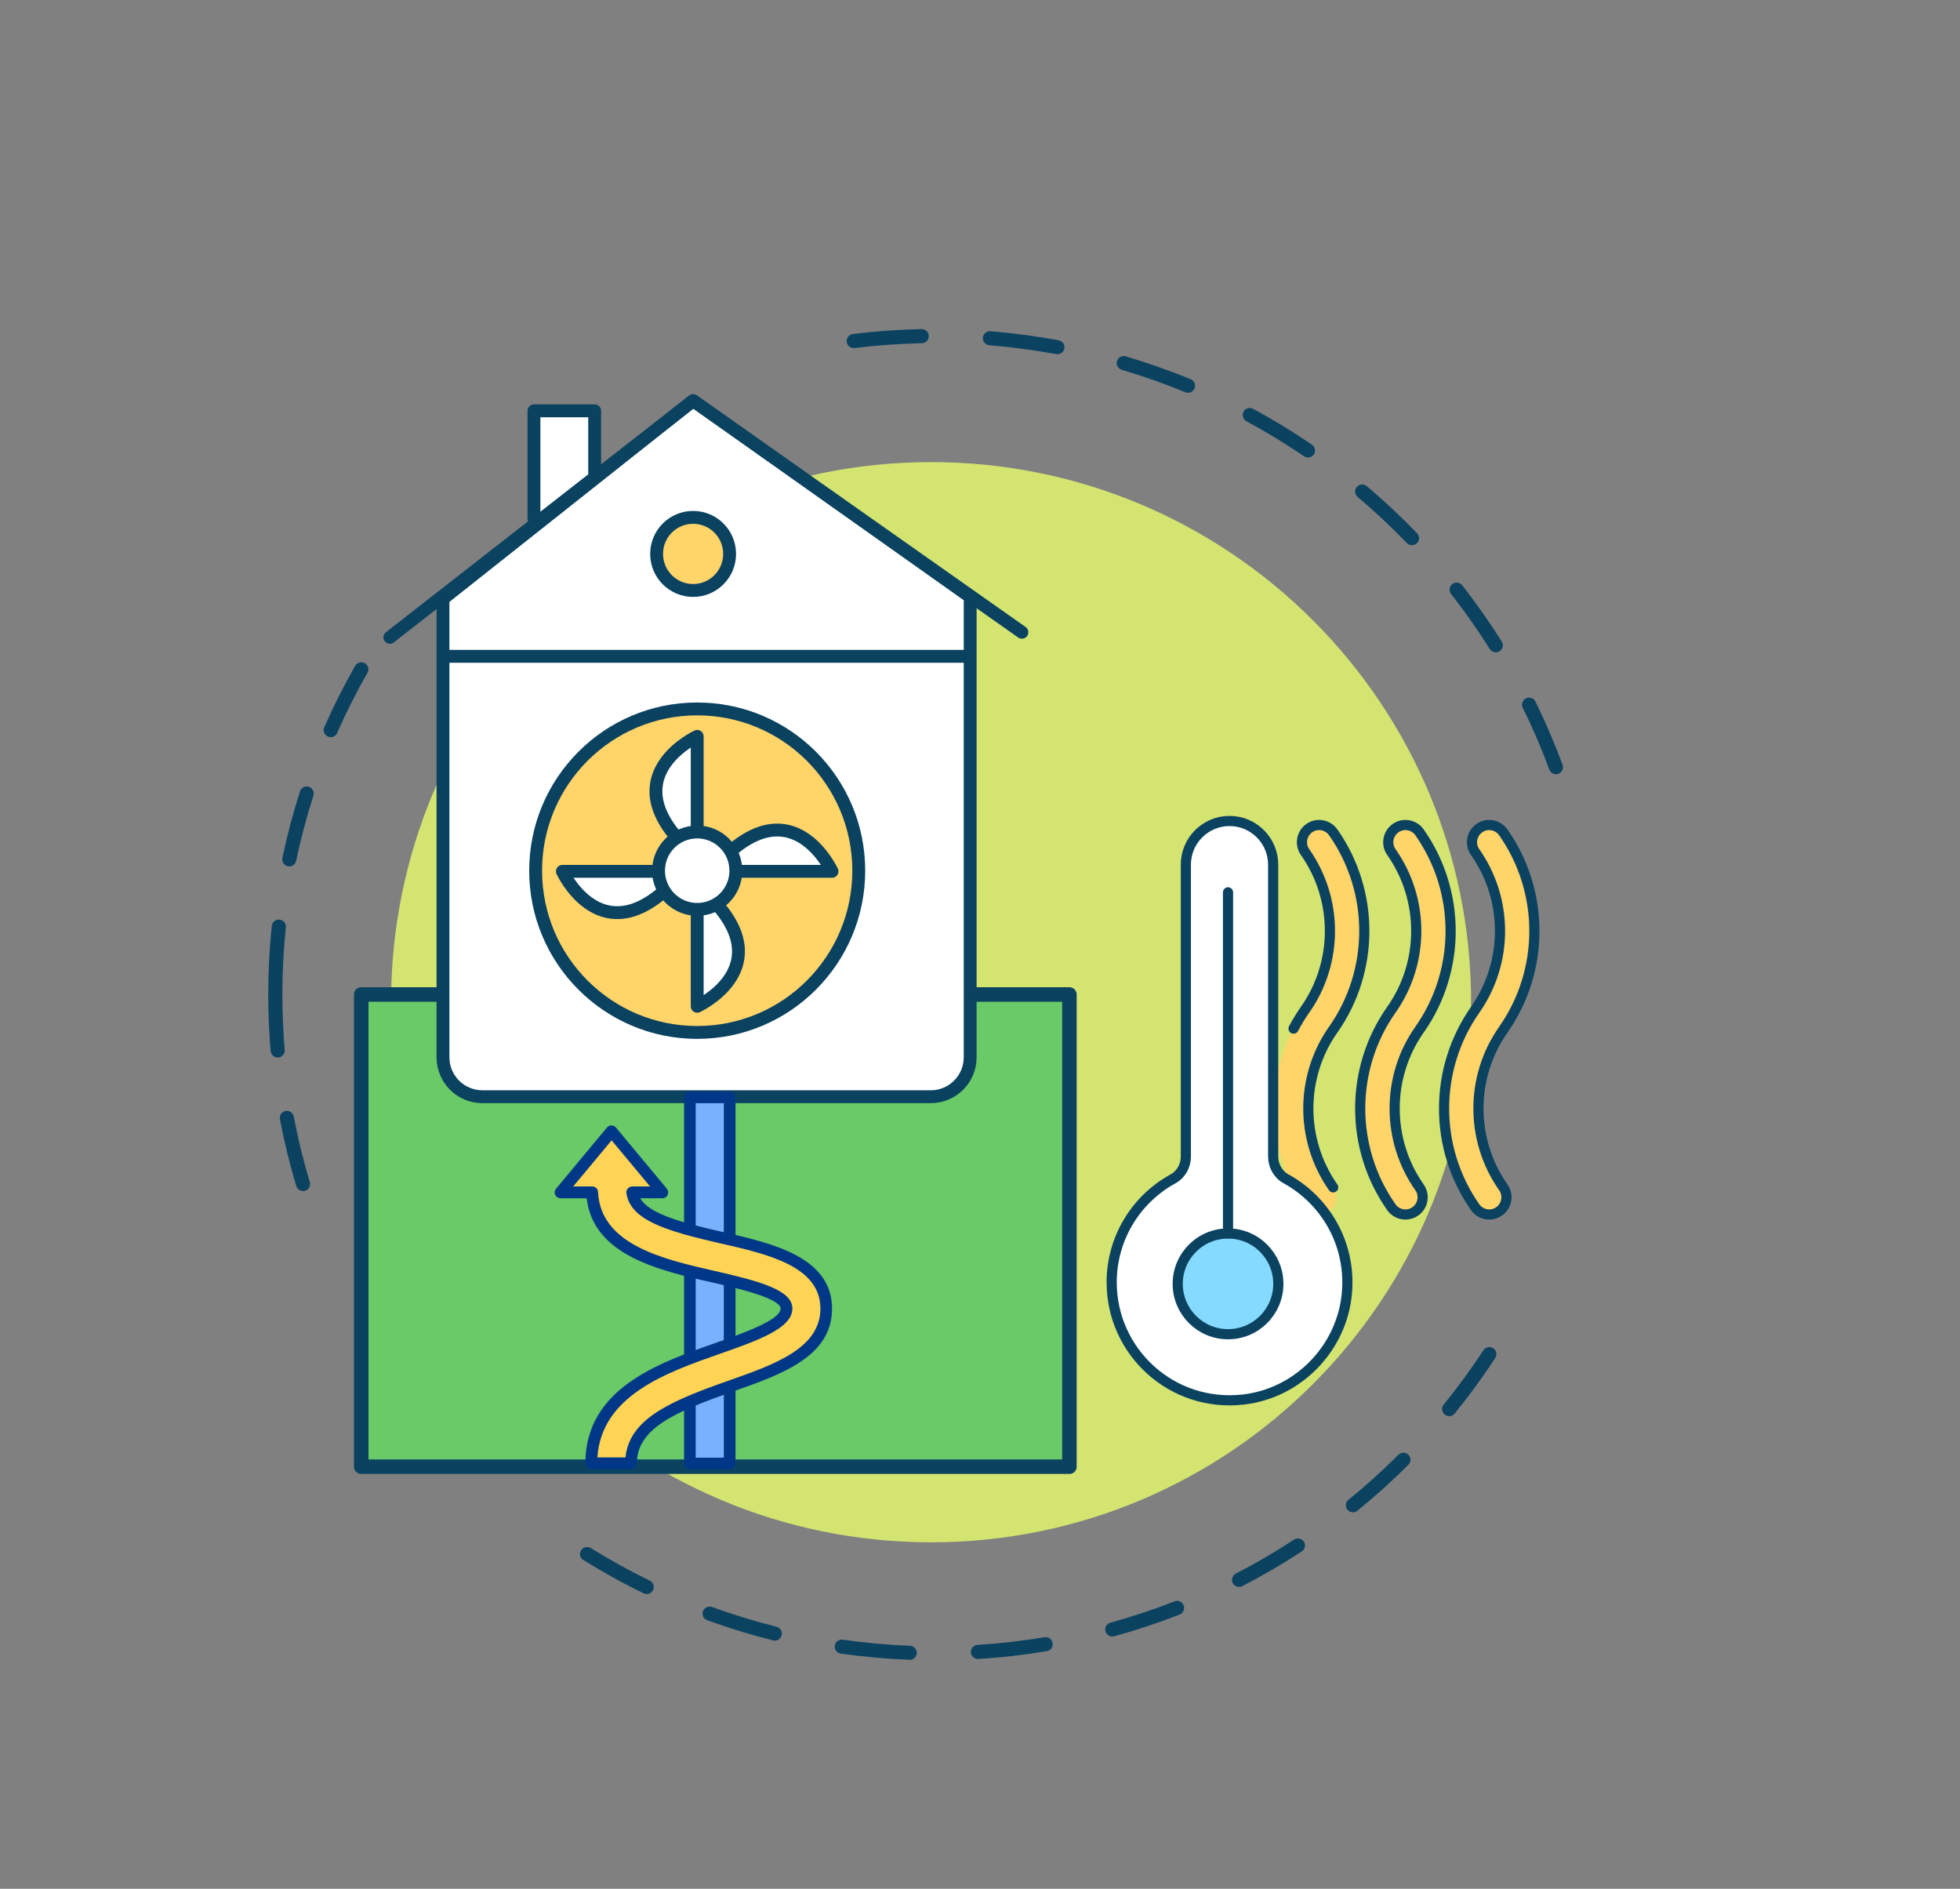 <svg width="274" height="264" viewBox="0 0 274 264" fill="none" xmlns="http://www.w3.org/2000/svg">
<rect x="0" y="0" width="274" height="264" fill="#808080" stroke="none"/>
<g clip-path="url(#clip0_796_3072)">
<path d="M130.16 215.57C171.852 215.57 205.65 181.772 205.65 140.08C205.65 98.388 171.852 64.59 130.16 64.59C88.468 64.59 54.67 98.388 54.67 140.08C54.67 181.772 88.468 215.57 130.16 215.57Z" fill="#D4E471"/>
<path d="M149.5 139H50.5V205H149.5V139Z" fill="#69CA67" stroke="#0B4260" stroke-width="2.03" stroke-linecap="round" stroke-linejoin="round"/>
<path d="M127.174 231.988H127.136C123.925 231.865 120.69 231.569 117.541 231.126C116.997 231.052 116.627 230.547 116.701 230.017C116.775 229.476 117.269 229.094 117.812 229.18C120.9 229.623 124.061 229.907 127.211 230.03C127.754 230.054 128.174 230.51 128.162 231.052C128.137 231.581 127.705 232 127.174 232V231.988ZM136.708 231.877C136.189 231.877 135.757 231.471 135.72 230.953C135.683 230.412 136.103 229.944 136.646 229.907C139.771 229.71 142.932 229.353 146.02 228.835C146.563 228.749 147.069 229.106 147.156 229.648C147.242 230.19 146.884 230.695 146.341 230.781C143.179 231.31 139.968 231.68 136.769 231.877C136.745 231.877 136.732 231.877 136.708 231.877ZM108.327 229.303C108.253 229.303 108.167 229.303 108.08 229.279C104.968 228.503 101.868 227.555 98.867 226.459C98.349 226.274 98.089 225.708 98.275 225.203C98.46 224.698 99.028 224.427 99.534 224.612C102.473 225.683 105.512 226.607 108.55 227.37C109.081 227.505 109.402 228.035 109.266 228.564C109.155 229.008 108.747 229.316 108.315 229.316L108.327 229.303ZM155.492 228.737C155.06 228.737 154.665 228.454 154.541 228.01C154.393 227.493 154.702 226.939 155.233 226.804C158.259 225.966 161.272 224.969 164.187 223.824C164.693 223.627 165.261 223.873 165.471 224.378C165.669 224.883 165.422 225.461 164.915 225.658C161.939 226.828 158.864 227.85 155.776 228.7C155.69 228.725 155.603 228.737 155.517 228.737H155.492ZM90.42 222.802C90.272 222.802 90.124 222.765 89.988 222.703C87.11 221.312 84.282 219.735 81.552 218.048C81.096 217.765 80.947 217.15 81.231 216.694C81.516 216.238 82.121 216.091 82.59 216.374C85.257 218.024 88.036 219.563 90.84 220.93C91.334 221.164 91.531 221.755 91.297 222.247C91.124 222.592 90.778 222.802 90.407 222.802H90.42ZM173.214 221.804C172.856 221.804 172.51 221.607 172.338 221.275C172.091 220.794 172.276 220.203 172.757 219.945C175.536 218.516 178.278 216.916 180.896 215.192C181.353 214.896 181.958 215.019 182.267 215.475C182.563 215.93 182.44 216.534 181.983 216.842C179.303 218.603 176.512 220.228 173.671 221.693C173.523 221.767 173.375 221.804 173.214 221.804ZM189.134 211.374C188.85 211.374 188.565 211.251 188.368 211.017C188.022 210.599 188.084 209.971 188.504 209.638C190.937 207.668 193.283 205.538 195.494 203.333C195.877 202.952 196.507 202.952 196.889 203.333C197.272 203.715 197.272 204.343 196.889 204.725C194.629 206.991 192.221 209.158 189.739 211.165C189.553 211.313 189.331 211.387 189.121 211.387L189.134 211.374ZM202.583 197.928C202.36 197.928 202.151 197.854 201.965 197.706C201.545 197.361 201.471 196.746 201.817 196.327C203.793 193.901 205.658 191.34 207.375 188.729C207.671 188.274 208.288 188.151 208.745 188.446C209.202 188.742 209.326 189.357 209.029 189.813C207.276 192.485 205.374 195.096 203.348 197.583C203.151 197.829 202.867 197.952 202.583 197.952V197.928ZM42.366 166.466C41.946 166.466 41.551 166.195 41.415 165.764C40.501 162.71 39.723 159.558 39.13 156.43C39.031 155.901 39.377 155.384 39.921 155.285C40.439 155.174 40.97 155.531 41.069 156.073C41.65 159.139 42.403 162.218 43.304 165.21C43.465 165.727 43.169 166.281 42.638 166.441C42.539 166.466 42.452 166.478 42.354 166.478L42.366 166.466ZM38.822 147.811C38.315 147.811 37.883 147.416 37.834 146.912C37.611 144.301 37.5 141.641 37.5 139.006C37.5 135.805 37.661 132.578 37.994 129.414C38.043 128.872 38.55 128.478 39.081 128.539C39.624 128.589 40.019 129.081 39.958 129.623C39.637 132.714 39.476 135.878 39.476 139.018C39.476 141.592 39.587 144.203 39.797 146.752C39.846 147.293 39.439 147.774 38.896 147.811C38.871 147.811 38.834 147.811 38.809 147.811H38.822ZM40.439 121.102C40.378 121.102 40.303 121.102 40.242 121.077C39.711 120.966 39.365 120.449 39.476 119.907C40.131 116.78 40.958 113.652 41.934 110.611C42.094 110.093 42.662 109.81 43.169 109.97C43.687 110.13 43.971 110.684 43.811 111.214C42.86 114.194 42.045 117.248 41.403 120.314C41.304 120.782 40.896 121.102 40.439 121.102ZM217.514 108.209C217.106 108.209 216.736 107.963 216.588 107.569C215.513 104.638 214.266 101.732 212.87 98.925C212.636 98.432 212.833 97.841 213.327 97.607C213.821 97.373 214.414 97.57 214.649 98.063C216.057 100.932 217.341 103.912 218.44 106.892C218.625 107.397 218.366 107.963 217.86 108.16C217.749 108.197 217.637 108.222 217.514 108.222V108.209ZM46.231 103.025C46.096 103.025 45.96 103.001 45.836 102.939C45.342 102.717 45.108 102.139 45.33 101.646C46.614 98.728 48.072 95.834 49.652 93.063C49.924 92.595 50.529 92.423 50.999 92.694C51.468 92.965 51.641 93.568 51.369 94.036C49.813 96.757 48.393 99.577 47.133 102.446C46.972 102.816 46.614 103.038 46.231 103.038V103.025ZM209.104 91.179C208.77 91.179 208.449 91.019 208.264 90.711C206.597 88.064 204.781 85.478 202.854 83.015C202.521 82.584 202.595 81.969 203.027 81.636C203.46 81.304 204.077 81.378 204.411 81.808C206.387 84.321 208.239 86.968 209.943 89.677C210.24 90.133 210.092 90.748 209.635 91.032C209.474 91.13 209.289 91.179 209.116 91.179H209.104ZM197.383 76.206C197.124 76.206 196.865 76.107 196.667 75.898C194.494 73.644 192.184 71.477 189.788 69.458C189.368 69.101 189.319 68.485 189.677 68.066C190.035 67.648 190.653 67.598 191.073 67.956C193.518 70.012 195.877 72.228 198.1 74.531C198.483 74.925 198.47 75.541 198.075 75.922C197.877 76.107 197.643 76.193 197.396 76.193L197.383 76.206ZM182.847 63.941C182.65 63.941 182.465 63.88 182.292 63.769C179.698 62.008 176.994 60.358 174.239 58.868C173.758 58.609 173.585 58.006 173.844 57.538C174.104 57.058 174.696 56.885 175.178 57.144C177.994 58.659 180.76 60.346 183.403 62.156C183.848 62.464 183.971 63.079 183.663 63.523C183.465 63.806 183.156 63.953 182.847 63.953V63.941ZM166.088 54.903C165.965 54.903 165.829 54.878 165.706 54.829C162.803 53.635 159.815 52.576 156.814 51.689C156.295 51.529 155.998 50.987 156.147 50.47C156.307 49.953 156.851 49.645 157.369 49.805C160.432 50.716 163.495 51.788 166.459 53.007C166.965 53.216 167.2 53.795 166.99 54.287C166.829 54.669 166.471 54.891 166.076 54.891L166.088 54.903ZM147.835 49.509C147.835 49.509 147.712 49.509 147.65 49.497C144.587 48.931 141.438 48.512 138.301 48.253C137.757 48.204 137.35 47.736 137.399 47.194C137.449 46.653 137.93 46.246 138.461 46.295C141.66 46.554 144.883 46.985 148.008 47.564C148.539 47.662 148.897 48.179 148.798 48.709C148.712 49.177 148.292 49.509 147.823 49.509H147.835ZM119.344 48.648C118.85 48.648 118.43 48.278 118.368 47.785C118.306 47.244 118.689 46.751 119.22 46.69C122.394 46.295 125.63 46.062 128.828 46H128.853C129.384 46 129.829 46.431 129.841 46.961C129.841 47.502 129.421 47.958 128.878 47.97C125.741 48.032 122.579 48.266 119.467 48.648C119.43 48.648 119.381 48.648 119.344 48.648Z" fill="#0B4260"/>
<path d="M83.13 66.077V57.42H74.644V72.453" fill="white"/>
<path d="M83.13 66.077V57.42H74.644V72.453" stroke="#0B4260" stroke-width="1.8" stroke-linecap="round" stroke-linejoin="round"/>
<path d="M61.928 83.693V147.783C61.928 150.82 64.392 153.287 67.426 153.287H130.128C133.162 153.287 135.626 150.82 135.626 147.783V83.426L96.894 56L61.928 83.693Z" fill="white" stroke="#0B4260" stroke-width="1.8" stroke-linecap="round" stroke-linejoin="round"/>
<path d="M142.857 88.371L96.894 56L54.5 89.081" stroke="#0B4260" stroke-width="1.8" stroke-linecap="round" stroke-linejoin="round"/>
<path d="M97.465 144.304C109.939 144.304 120.051 134.182 120.051 121.696C120.051 109.21 109.939 99.087 97.465 99.087C84.991 99.087 74.879 109.21 74.879 121.696C74.879 134.182 84.991 144.304 97.465 144.304Z" fill="#FFD469" stroke="#0B4260" stroke-width="1.8" stroke-linecap="round" stroke-linejoin="round"/>
<path d="M97.466 116.273V102.927C97.466 102.927 86.643 107.907 94.641 117.1" fill="white"/>
<path d="M97.466 116.273V102.927C97.466 102.927 86.643 107.907 94.641 117.1" stroke="#0B4260" stroke-width="1.8" stroke-linecap="round" stroke-linejoin="round"/>
<path d="M97.467 127.304V140.65C97.467 140.65 108.289 135.67 100.292 126.478" fill="white"/>
<path d="M97.467 127.304V140.65C97.467 140.65 108.289 135.67 100.292 126.478" stroke="#0B4260" stroke-width="1.8" stroke-linecap="round" stroke-linejoin="round"/>
<path d="M91.956 121.789H78.623C78.623 121.789 83.598 132.622 92.781 124.616" fill="white"/>
<path d="M91.956 121.789H78.623C78.623 121.789 83.598 132.622 92.781 124.616" stroke="#0B4260" stroke-width="1.8" stroke-linecap="round" stroke-linejoin="round"/>
<path d="M102.978 121.789H116.311C116.311 121.789 111.336 110.956 102.152 118.961" fill="white"/>
<path d="M102.978 121.789H116.311C116.311 121.789 111.336 110.956 102.152 118.961" stroke="#0B4260" stroke-width="1.8" stroke-linecap="round" stroke-linejoin="round"/>
<path d="M97.466 127.106C100.451 127.106 102.871 124.684 102.871 121.696C102.871 118.708 100.451 116.285 97.466 116.285C94.481 116.285 92.061 118.708 92.061 121.696C92.061 124.684 94.481 127.106 97.466 127.106Z" fill="white" stroke="#0B4260" stroke-width="1.8" stroke-linecap="round" stroke-linejoin="round"/>
<path d="M135.371 91.734H62.277" stroke="#0B4260" stroke-width="1.8" stroke-linecap="round" stroke-linejoin="round"/>
<path d="M96.894 82.53C99.713 82.53 101.997 80.243 101.997 77.421C101.997 74.6 99.713 72.313 96.894 72.313C94.076 72.313 91.791 74.6 91.791 77.421C91.791 80.243 94.076 82.53 96.894 82.53Z" fill="#FFD469" stroke="#0B4260" stroke-width="1.8" stroke-linecap="round" stroke-linejoin="round"/>
<path d="M102 153.38H96.432V204.566H102V153.38Z" fill="#7AB1FF"/>
<path d="M102.011 205.381H96.443C95.989 205.381 95.629 205.02 95.629 204.566V153.38C95.629 152.926 95.989 152.566 96.443 152.566H102.011C102.464 152.566 102.824 152.926 102.824 153.38V204.566C102.824 205.02 102.464 205.381 102.011 205.381ZM97.256 203.74H101.185V154.195H97.256V203.74Z" fill="#003887"/>
<path d="M100.94 173.01C93.907 171.404 88.839 169.985 88.362 166.657H92.593L85.479 158.104L78.365 166.657H82.771C83.143 174.662 92.314 176.757 99.707 178.444C104.264 179.479 109.937 180.771 109.925 182.912C109.925 185.088 104.822 186.88 100.312 188.462C92.442 191.22 82.666 194.664 82.631 204.508H88.199C88.211 199.039 93.988 196.584 102.149 193.722C108.693 191.418 115.47 189.044 115.482 182.924C115.505 176.326 107.763 174.557 100.928 172.998L100.94 173.01Z" fill="#FFD354"/>
<path d="M88.21 205.357H82.642C82.422 205.346 82.212 205.253 82.061 205.101C81.91 204.95 81.817 204.741 81.829 204.52C81.864 194.094 91.942 190.545 100.056 187.694C103.659 186.426 109.111 184.518 109.123 182.912C109.123 181.423 102.648 179.956 99.533 179.247C92.116 177.559 82.945 175.465 82.015 167.483H78.365C78.051 167.483 77.76 167.297 77.621 167.017C77.481 166.727 77.528 166.389 77.737 166.145L84.851 157.592C85.002 157.406 85.235 157.302 85.479 157.302C85.723 157.302 85.955 157.406 86.106 157.592L93.221 166.145C93.418 166.389 93.465 166.727 93.337 167.017C93.197 167.308 92.918 167.483 92.593 167.483H89.501C90.768 169.694 95.359 170.904 101.125 172.219C107.902 173.766 116.341 175.686 116.318 182.935C116.295 189.637 109.251 192.104 102.439 194.501C94.592 197.259 89.047 199.586 89.024 204.531C89.024 204.985 88.652 205.346 88.21 205.346V205.357ZM83.491 203.705H87.443C87.978 198.271 93.813 195.793 101.904 192.954C108.181 190.743 114.679 188.474 114.691 182.924C114.702 176.978 107.309 175.291 100.776 173.801C93.395 172.114 88.118 170.625 87.571 166.761C87.536 166.529 87.606 166.284 87.769 166.11C87.92 165.935 88.152 165.831 88.385 165.831H90.873L85.502 159.384L80.132 165.831H82.794C83.235 165.831 83.584 166.168 83.607 166.61C83.956 174.011 92.802 176.024 99.916 177.641C106.275 179.095 110.785 180.317 110.773 182.912C110.773 185.67 105.833 187.403 100.614 189.23C93.221 191.825 84.072 195.036 83.514 203.694L83.491 203.705Z" fill="#003887"/>
<path d="M196.477 169.752C196.954 169.752 197.442 169.612 197.86 169.31C198.941 168.542 199.209 167.041 198.441 165.959C193.815 159.373 193.803 150.518 198.43 143.932C198.43 143.932 198.43 143.932 198.441 143.92C204.242 135.67 204.242 124.582 198.441 116.332C197.674 115.25 196.175 114.982 195.094 115.75C194.013 116.518 193.745 118.019 194.512 119.101C199.139 125.687 199.151 134.542 194.512 141.128C194.512 141.128 194.512 141.128 194.501 141.139C188.7 149.389 188.7 160.478 194.501 168.728C194.966 169.391 195.71 169.752 196.465 169.752H196.477Z" fill="#FFD469" stroke="#0B4260" stroke-width="1.42" stroke-linecap="round" stroke-linejoin="round"/>
<path d="M184.412 169.752C184.889 169.752 185.377 169.612 185.796 169.31C186.877 168.542 187.144 167.041 186.377 165.959C181.751 159.373 181.739 150.518 186.365 143.932C186.365 143.932 186.365 143.932 186.377 143.92C192.178 135.67 192.178 124.582 186.377 116.332C185.61 115.25 184.11 114.982 183.029 115.75C181.948 116.518 181.681 118.019 182.448 119.101C187.074 125.687 187.086 134.542 182.448 141.128C182.448 141.128 182.448 141.128 182.436 141.139C176.636 149.389 176.636 160.478 182.436 168.728C182.901 169.391 183.645 169.752 184.401 169.752H184.412Z" fill="#FFD469"/>
<path d="M186.375 165.959C181.748 159.373 181.737 150.518 186.363 143.932C186.363 143.932 186.363 143.932 186.375 143.92C192.175 135.67 192.175 124.582 186.375 116.332C185.608 115.25 184.108 114.982 183.027 115.75C181.946 116.518 181.679 118.019 182.446 119.101C187.072 125.687 187.084 134.542 182.446 141.128C182.446 141.128 182.446 141.128 182.434 141.139C181.841 141.989 181.307 142.873 180.83 143.769" stroke="#0B4260" stroke-width="1.42" stroke-linecap="round" stroke-linejoin="round"/>
<path d="M208.194 169.752C208.671 169.752 209.159 169.612 209.578 169.31C210.659 168.542 210.926 167.041 210.159 165.959C205.521 159.361 205.521 150.506 210.159 143.92C210.159 143.92 210.159 143.909 210.17 143.897C215.948 135.647 215.948 124.582 210.147 116.332C209.38 115.25 207.88 114.982 206.799 115.75C205.718 116.518 205.451 118.019 206.218 119.101C210.856 125.699 210.856 134.553 206.218 141.139C206.218 141.139 206.218 141.151 206.207 141.163C200.429 149.412 200.429 160.478 206.218 168.728C206.683 169.391 207.427 169.752 208.183 169.752H208.194Z" fill="#FFD469" stroke="#0B4260" stroke-width="1.42" stroke-linecap="round" stroke-linejoin="round"/>
<path d="M165.777 161.653V120.858C165.777 117.484 168.509 114.749 171.88 114.749C175.251 114.749 177.983 117.484 177.983 120.858V161.653C177.983 162.933 178.657 164.143 179.773 164.76C185.283 167.785 188.898 173.859 188.293 180.724C187.619 188.439 181.458 194.769 173.763 195.618C163.824 196.724 155.408 188.963 155.408 179.235C155.408 172.987 158.884 167.553 163.999 164.76C165.115 164.143 165.777 162.933 165.777 161.665V161.653Z" fill="white" stroke="#0B4260" stroke-width="1.42" stroke-linecap="round" stroke-linejoin="round"/>
<path d="M171.673 186.484C175.557 186.484 178.706 183.332 178.706 179.444C178.706 175.557 175.557 172.405 171.673 172.405C167.789 172.405 164.641 175.557 164.641 179.444C164.641 183.332 167.789 186.484 171.673 186.484Z" fill="#85DAFF" stroke="#0B4260" stroke-width="1.42" stroke-linecap="round" stroke-linejoin="round"/>
<path d="M171.672 172.405V124.721" stroke="#0B4260" stroke-width="1.42" stroke-linecap="round" stroke-linejoin="round"/>
</g>
<defs>
<clipPath id="clip0_796_3072">
<rect width="273" height="264" fill="white" transform="translate(0.5)"/>
</clipPath>
</defs>
</svg>
